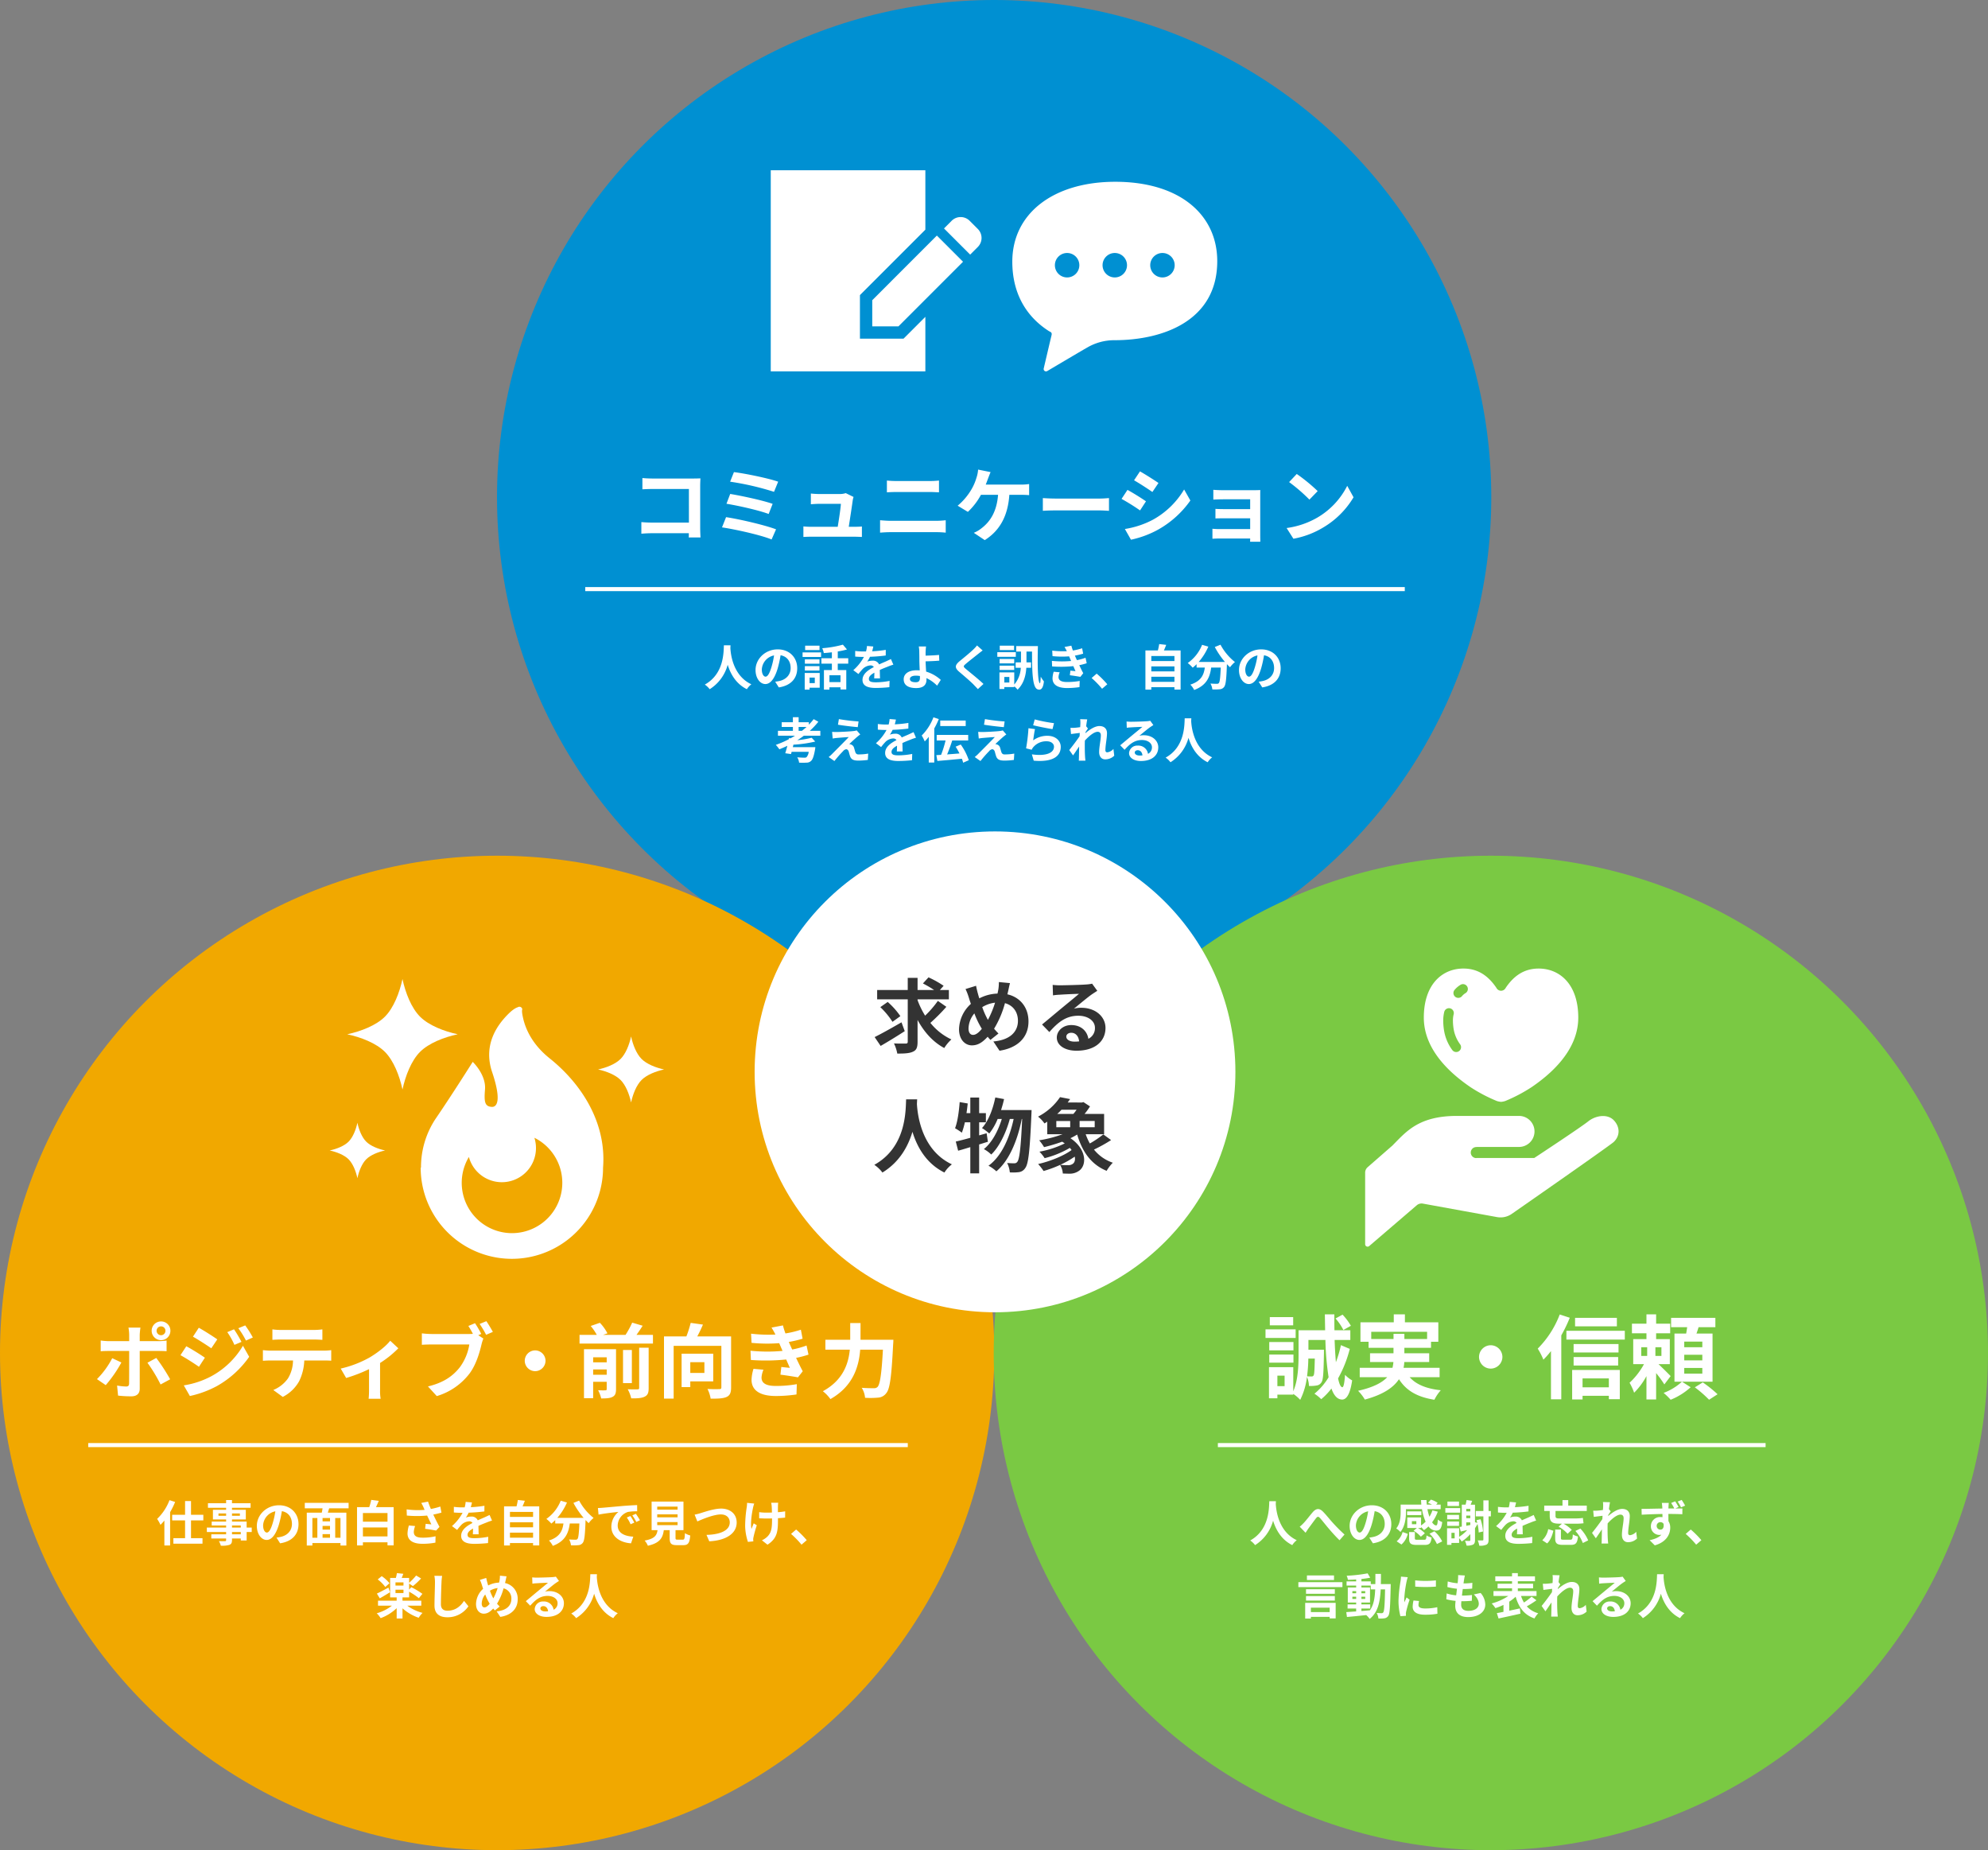<svg xmlns="http://www.w3.org/2000/svg" xmlns:xlink="http://www.w3.org/1999/xlink" width="980" height="911.881" viewBox="0 0 980 911.881"><rect x="0" y="0" width="980" height="911.881" fill="#808080" stroke="none"/><defs><clipPath id="a"><rect width="103.906" height="99.147" fill="#fff"/></clipPath><clipPath id="b"><rect width="101.027" height="93.458" fill="#fff"/></clipPath><clipPath id="c"><rect width="90.071" height="124.244" fill="#fff"/></clipPath><clipPath id="d"><rect width="124.925" height="137.067" fill="#fff"/></clipPath></defs><g transform="translate(-192.861 -961.071)"><circle cx="245.069" cy="245.069" r="245.069" transform="translate(437.862 961.071)" fill="#0090d2"/><circle cx="245.069" cy="245.069" r="245.069" transform="translate(192.861 1382.814)" fill="#f1a800"/><circle cx="245.069" cy="245.069" r="245.069" transform="translate(682.723 1382.814)" fill="#7ac943"/><path d="M-133.152-19.776c-.168,3.168.168,14.064-9.408,19.368a10,10,0,0,1,2.4,2.28,20.5,20.5,0,0,0,8.88-12.048c1.344,4.416,4.032,9.36,9.456,12.048a9.381,9.381,0,0,1,2.208-2.424c-8.952-4.2-10.152-14.544-10.344-17.856.024-.5.048-.984.072-1.368ZM-112.608-4.32c-.888,0-1.848-1.176-1.848-3.576a7.452,7.452,0,0,1,6.024-6.888,38.15,38.15,0,0,1-1.272,5.76C-110.664-5.808-111.624-4.32-112.608-4.32Zm6.528,5.3c6-.912,9.072-4.464,9.072-9.456,0-5.184-3.72-9.288-9.6-9.288-6.168,0-10.944,4.7-10.944,10.176,0,4.008,2.232,6.912,4.848,6.912,2.592,0,4.656-2.928,6.072-7.728a51.651,51.651,0,0,0,1.416-6.456c3.192.552,4.968,3,4.968,6.288,0,3.456-2.352,5.64-5.4,6.36-.624.144-1.3.264-2.208.384Zm20.064-20.568H-93.1v2.16h7.08Zm-2.328,15.72v2.736h-2.568V-3.864ZM-85.92-6.12h-7.392V2.064h2.4V1.128h4.992Zm-7.32-1.224h7.2V-9.5h-7.2Zm7.2-5.5h-7.2V-10.7h7.2Zm-8.328-1.176h9.12v-2.256h-9.12Zm18.7,12.384H-81.12v-3.36h5.448Zm3.816-9.1v-2.664h-5.16v-3.336a36.5,36.5,0,0,0,4.536-.984L-74.5-20.088a52.459,52.459,0,0,1-10.176,1.752,9.339,9.339,0,0,1,.768,2.4c1.272-.1,2.64-.216,3.984-.384v2.928h-5.16v2.664h5.16V-7.56h-3.912V2.088h2.712V.936h5.448V1.992h2.856V-7.56h-4.2v-3.168Zm15.648,7.272c-.024-1.08-.072-2.832-.1-4.152,1.464-.672,2.808-1.2,3.864-1.608a25.2,25.2,0,0,1,2.832-1.008l-1.2-2.76c-.864.408-1.7.816-2.616,1.224-.984.432-1.992.84-3.216,1.416a3.238,3.238,0,0,0-3.168-1.848,7.438,7.438,0,0,0-2.688.48,14.518,14.518,0,0,0,1.368-2.4,77.427,77.427,0,0,0,7.752-.624l.024-2.784a54.883,54.883,0,0,1-6.72.7c.288-.96.456-1.776.576-2.352l-3.12-.264a13.226,13.226,0,0,1-.48,2.712h-1.152a30.493,30.493,0,0,1-4.176-.264v2.784c1.3.12,3.048.168,4.008.168h.288A23.232,23.232,0,0,1-69.36-7.512l2.544,1.9a30.439,30.439,0,0,1,2.208-2.616,5.882,5.882,0,0,1,3.72-1.632,1.857,1.857,0,0,1,1.656.816c-2.712,1.392-5.592,3.312-5.592,6.336,0,3.072,2.808,3.96,6.528,3.96a65.758,65.758,0,0,0,6.72-.384l.1-3.1a36.353,36.353,0,0,1-6.744.7c-2.328,0-3.456-.36-3.456-1.68,0-1.176.96-2.112,2.712-3.072-.024,1.032-.048,2.136-.1,2.832Zm19.7-.36c0,1.56-.552,2.256-2.088,2.256-1.656,0-2.856-.432-2.856-1.608,0-1.008,1.1-1.632,2.952-1.632a13.055,13.055,0,0,1,1.968.168C-36.5-4.32-36.5-4.032-36.5-3.816Zm10.272,1.1a18.794,18.794,0,0,0-7.224-4.08c-.12-1.752-.216-3.624-.264-5.064,1.92-.048,4.752-.144,6.744-.336l-.12-2.832c-1.968.216-4.752.312-6.624.36v-1.728c.048-.936.12-2.088.216-2.784H-37.08a15.08,15.08,0,0,1,.24,2.784c.024,1.008.048,2.424.048,3.864,0,1.248.1,3.288.168,5.136a13.639,13.639,0,0,0-1.416-.072c-4.368,0-6.48,1.968-6.48,4.44,0,3.24,2.784,4.344,6.168,4.344,3.984,0,5.064-2.016,5.064-4.1,0-.24,0-.5-.024-.816A18.357,18.357,0,0,1-28.056.12ZM-8.376-19.7A16.416,16.416,0,0,1-10.2-17.712c-1.608,1.584-4.872,4.224-6.72,5.736-2.376,1.968-2.568,3.288-.216,5.28,2.184,1.848,5.808,4.944,7.1,6.312.672.72,1.416,1.464,2.088,2.208L-5.184-.72C-7.536-3-12.12-6.624-13.9-8.136c-1.3-1.1-1.32-1.368-.048-2.448,1.584-1.368,4.728-3.792,6.264-5.04.552-.432,1.344-1.056,2.088-1.608Zm18.264.12H2.832v2.16H9.888Zm.864,3.216H1.632v2.256h9.12ZM9.96-13.032H2.76v2.184h7.2ZM2.76-7.608h7.2V-9.744H2.76Zm4.8,6.192H5.088v-2.76H7.56Zm3.384-17.976v2.712H13.3v5.328H10.68v2.664H13.2A13.422,13.422,0,0,1,9.984-.432v-6h-7.3V1.752h2.4V.816h4.9V.432a10.624,10.624,0,0,1,1.632,1.68c3.144-3.1,4.056-7.032,4.32-10.8h2.328v-2.664H16.008V-16.68h2.736c.024,9.168.1,17.592,2.664,18.576,1.56.648,2.808-.168,3.192-3.888A15.032,15.032,0,0,1,23.04-4.32c-.072,1.656-.216,3.312-.384,3.264-1.152-.288-1.248-10.176-1.008-18.336ZM29.424-6.744a12.34,12.34,0,0,0-.576,3.24c0,3.288,2.736,4.8,7.176,4.8A42.091,42.091,0,0,0,42.144.84l.1-3.048a34.579,34.579,0,0,1-6.288.528c-3.1,0-4.152-1.008-4.152-2.5a7.04,7.04,0,0,1,.576-2.3Zm15.7-6.888a25.438,25.438,0,0,1-4.248,1.176l-.552-1.2-.456-1.032a34.3,34.3,0,0,0,4.08-.96l-.5-2.664a28.8,28.8,0,0,1-4.56,1.1,20.318,20.318,0,0,1-.744-2.376l-3.384.648A21.373,21.373,0,0,1,35.9-16.9v.024a44.747,44.747,0,0,1-7.2-.264l.144,2.712a47.124,47.124,0,0,0,8.184.1l.576,1.344.408.936a48.238,48.238,0,0,1-9.48-.048l.12,2.736A59.711,59.711,0,0,0,39.1-9.5l1.08,2.472c-.648-.072-1.584-.144-2.52-.264l-.264,2.28c1.584.192,3.864.552,5.184.792l1.416-1.8c-.7-1.3-1.368-2.688-1.968-3.96a27.658,27.658,0,0,0,3.672-.96ZM55.848-.552a44.987,44.987,0,0,0-5.232-5.256l-2.5,2.16a45.044,45.044,0,0,1,5.16,5.3Zm21.7-1.224v-2.5h11.4v2.5Zm11.4-7.608v2.472h-11.4V-9.384Zm0-5.112v2.472h-11.4V-14.5ZM83.76-17.232c.384-.864.768-1.8,1.128-2.76l-3.456-.384a27.163,27.163,0,0,1-.648,3.144H74.64v19.3h2.9V.864h11.4V2.04h3.048V-17.232Zm25.08-1.7a40.756,40.756,0,0,0,5.016,7.368H100.9a28.784,28.784,0,0,0,4.752-7.56l-3.072-.888A19.9,19.9,0,0,1,95.5-11.04a17.164,17.164,0,0,1,2.448,2.3,18.083,18.083,0,0,0,1.92-1.728v1.68h4.056c-.48,3.5-1.728,6.648-7.152,8.4a9.562,9.562,0,0,1,1.9,2.64c6.216-2.328,7.776-6.432,8.376-11.04h4.728c-.216,5.016-.48,7.152-.96,7.656a1.113,1.113,0,0,1-.96.336c-.6,0-1.848-.024-3.168-.12a6.9,6.9,0,0,1,.936,2.88A24.01,24.01,0,0,0,111.24,1.9,2.9,2.9,0,0,0,113.424.768c.84-1.008,1.128-3.84,1.392-11.088v-.168c.528.552,1.032,1.08,1.536,1.536a13.671,13.671,0,0,1,2.424-2.568,27.634,27.634,0,0,1-7.128-8.544ZM125.712-4.32c-.888,0-1.848-1.176-1.848-3.576a7.452,7.452,0,0,1,6.024-6.888,38.149,38.149,0,0,1-1.272,5.76C127.656-5.808,126.7-4.32,125.712-4.32Zm6.528,5.3c6-.912,9.072-4.464,9.072-9.456,0-5.184-3.72-9.288-9.6-9.288-6.168,0-10.944,4.7-10.944,10.176,0,4.008,2.232,6.912,4.848,6.912,2.592,0,4.656-2.928,6.072-7.728a51.651,51.651,0,0,0,1.416-6.456c3.192.552,4.968,3,4.968,6.288,0,3.456-2.352,5.64-5.4,6.36-.624.144-1.3.264-2.208.384ZM-96.312,22.392v-1.92h3.888c-.72.672-1.488,1.3-2.28,1.92Zm10.7,2.4v-2.4h-5.208A35.354,35.354,0,0,0-86.592,17.9l-2.3-1.272a31.243,31.243,0,0,1-2.376,2.736V18.144h-5.04V15.672h-2.832v2.472h-5.52v2.328h5.52v1.92h-7.368v2.4h8.4c-.7.432-1.416.864-2.16,1.272l-.768-.1-.12.552a45.773,45.773,0,0,1-6.408,2.784,18.378,18.378,0,0,1,1.752,2.184c1.32-.528,2.64-1.1,3.936-1.728-.336,1.368-.7,2.664-1.032,3.672l2.856.408.288-1.1h8.424a4.9,4.9,0,0,1-1.08,2.64,1.772,1.772,0,0,1-1.056.24c-.624,0-2.136-.048-3.528-.192a6,6,0,0,1,.912,2.64,29.48,29.48,0,0,0,3.6,0,3.136,3.136,0,0,0,2.3-.84c.816-.72,1.392-2.352,1.968-5.592a9.738,9.738,0,0,0,.144-1.2H-99.168l.288-1.224a61.318,61.318,0,0,0,10.752-1.536L-89.88,25.8a53.242,53.242,0,0,1-7.08,1.224c1.1-.7,2.184-1.44,3.216-2.232Zm9.144-8.184-.456,2.76c2.832.48,7.272.984,9.768,1.2l.384-2.808A94.944,94.944,0,0,1-76.464,16.608Zm10.536,7.56-1.752-1.992a7.629,7.629,0,0,1-1.344.288c-1.968.264-7.368.5-8.5.5-.864,0-1.728-.024-2.28-.072l.288,3.288c.5-.1,1.224-.216,2.04-.288,1.368-.12,4.2-.36,5.88-.432-2.184,2.3-7.032,7.128-8.256,8.376A18.161,18.161,0,0,1-81.5,35.3l2.832,1.968a59.346,59.346,0,0,1,4.248-4.848,2.461,2.461,0,0,1,1.536-.96c.48,0,.984.312,1.272,1.152.168.6.432,1.7.7,2.4.576,1.56,1.8,2.04,4.056,2.04a34.786,34.786,0,0,0,4.656-.336l.192-3.12a24.63,24.63,0,0,1-4.656.408,1.51,1.51,0,0,1-1.68-1.1c-.216-.6-.432-1.512-.648-2.16a2.313,2.313,0,0,0-1.464-1.608,2.469,2.469,0,0,0-.888-.192c.552-.6,2.784-2.64,3.864-3.576C-67.056,25.032-66.552,24.6-65.928,24.168Zm20.88,8.376c-.024-1.08-.072-2.832-.1-4.152,1.464-.672,2.808-1.2,3.864-1.608a25.2,25.2,0,0,1,2.832-1.008l-1.2-2.76c-.864.408-1.7.816-2.616,1.224-.984.432-1.992.84-3.216,1.416a3.238,3.238,0,0,0-3.168-1.848,7.438,7.438,0,0,0-2.688.48,14.518,14.518,0,0,0,1.368-2.4,77.427,77.427,0,0,0,7.752-.624l.024-2.784a54.883,54.883,0,0,1-6.72.7c.288-.96.456-1.776.576-2.352l-3.12-.264a13.226,13.226,0,0,1-.48,2.712h-1.152a30.493,30.493,0,0,1-4.176-.264v2.784c1.3.12,3.048.168,4.008.168h.288A23.232,23.232,0,0,1-58.2,28.488l2.544,1.9a30.438,30.438,0,0,1,2.208-2.616,5.882,5.882,0,0,1,3.72-1.632,1.857,1.857,0,0,1,1.656.816c-2.712,1.392-5.592,3.312-5.592,6.336,0,3.072,2.808,3.96,6.528,3.96a65.758,65.758,0,0,0,6.72-.384l.1-3.1a36.353,36.353,0,0,1-6.744.7c-2.328,0-3.456-.36-3.456-1.68,0-1.176.96-2.112,2.712-3.072-.024,1.032-.048,2.136-.1,2.832Zm31.1-15.24H-26.5V20.04h12.552ZM-29.856,15.72A25.535,25.535,0,0,1-35.64,24.7a18.489,18.489,0,0,1,1.488,2.9,23.377,23.377,0,0,0,1.992-2.256V38.016h2.712v-16.8a38.922,38.922,0,0,0,2.232-4.632Zm17.424,21.144a29.2,29.2,0,0,0-3.96-7.728l-2.52,1.056a34.4,34.4,0,0,1,1.9,3.336c-2.064.168-4.152.336-6.1.48.864-2.04,1.776-4.56,2.52-6.864h7.872v-2.76H-28.248v2.76h4.368a50.879,50.879,0,0,1-2.208,7.08c-.84.048-1.632.1-2.328.144l.5,2.856c3.24-.24,7.776-.672,12.072-1.08a11.252,11.252,0,0,1,.624,1.944Zm7.968-20.256-.456,2.76c2.832.48,7.272.984,9.768,1.2l.384-2.808A94.945,94.945,0,0,1-4.464,16.608Zm10.536,7.56L4.32,22.176a7.629,7.629,0,0,1-1.344.288c-1.968.264-7.368.5-8.5.5-.864,0-1.728-.024-2.28-.072l.288,3.288c.5-.1,1.224-.216,2.04-.288,1.368-.12,4.2-.36,5.88-.432-2.184,2.3-7.032,7.128-8.256,8.376A18.161,18.161,0,0,1-9.5,35.3l2.832,1.968a59.347,59.347,0,0,1,4.248-4.848,2.461,2.461,0,0,1,1.536-.96c.48,0,.984.312,1.272,1.152.168.6.432,1.7.7,2.4.576,1.56,1.8,2.04,4.056,2.04a34.786,34.786,0,0,0,4.656-.336l.192-3.12a24.63,24.63,0,0,1-4.656.408,1.51,1.51,0,0,1-1.68-1.1c-.216-.6-.432-1.512-.648-2.16a2.313,2.313,0,0,0-1.464-1.608,2.469,2.469,0,0,0-.888-.192c.552-.6,2.784-2.64,3.864-3.576C4.944,25.032,5.448,24.6,6.072,24.168ZM19.3,19.632c1.848.48,7.152,1.584,9.552,1.9l.72-2.928a75.243,75.243,0,0,1-9.5-1.848Zm.912,1.9L16.992,21.1a86.539,86.539,0,0,1-1.176,9.912l2.76.7a5.151,5.151,0,0,1,.888-1.392,8.332,8.332,0,0,1,6.552-2.784c2.088,0,3.552,1.128,3.552,2.664,0,3.024-3.768,4.776-10.9,3.768l.912,3.12c9.888.864,13.32-2.472,13.32-6.816,0-2.88-2.424-5.448-6.6-5.448a11.654,11.654,0,0,0-6.984,2.256C19.488,25.7,19.9,22.848,20.208,21.528ZM58.872,31.3a4.8,4.8,0,0,1-3.048,1.68c-.6,0-.912-.408-.912-1.032,0-2.472.792-5.952.792-8.424,0-1.992-1.2-3.5-3.744-3.5-2.3,0-5.04,1.9-6.912,3.528a3.581,3.581,0,0,0,.048-.5c.408-.624.912-1.392,1.224-1.8l-.888-1.128c.192-1.488.384-2.712.528-3.384l-3.48-.1a12.677,12.677,0,0,1,.1,2.112c0,.264-.048.936-.1,1.824-1.008.144-2.04.264-2.736.312a20.214,20.214,0,0,1-2.064.024l.288,3.048c1.344-.168,3.168-.408,4.32-.552l-.1,1.656c-1.344,1.992-3.744,5.16-5.088,6.792l1.872,2.64c.816-1.128,1.968-2.88,3-4.392-.048,2.016-.048,3.384-.1,5.232,0,.384-.024,1.248-.072,1.752h3.264c-.048-.528-.144-1.392-.168-1.824-.144-2.232-.144-4.224-.144-6.168,0-.6.024-1.248.048-1.92,1.92-2.136,4.512-4.32,6.288-4.32.984,0,1.584.576,1.584,1.752,0,2.16-.84,5.64-.84,8.232,0,2.28,1.2,3.6,2.976,3.6a6.292,6.292,0,0,0,4.464-1.8ZM71.784,34.56c-1.392,0-2.4-.6-2.4-1.488,0-.6.576-1.128,1.464-1.128,1.3,0,2.184,1.008,2.328,2.544A12.529,12.529,0,0,1,71.784,34.56Zm5.232-17.136a11.462,11.462,0,0,1-1.824.24c-1.344.12-6.432.24-7.68.24-.672,0-1.488-.048-2.16-.12l.1,3.1a15.684,15.684,0,0,1,1.944-.192c1.248-.1,4.512-.24,5.736-.264-1.176,1.032-3.648,3.024-4.968,4.128-1.416,1.152-4.272,3.576-5.952,4.944l2.16,2.232c2.544-2.88,4.92-4.824,8.568-4.824,2.76,0,4.92,1.44,4.92,3.576a3.465,3.465,0,0,1-1.944,3.24,4.785,4.785,0,0,0-5.064-4.056,3.994,3.994,0,0,0-4.272,3.7c0,2.376,2.5,3.888,5.808,3.888,5.736,0,8.592-2.976,8.592-6.72,0-3.456-3.072-5.976-7.1-5.976a7.992,7.992,0,0,0-2.232.264c1.488-1.2,3.984-3.312,5.256-4.2q.792-.54,1.656-1.08Zm16.992-1.2c-.168,3.168.168,14.064-9.408,19.368a10,10,0,0,1,2.4,2.28,20.5,20.5,0,0,0,8.88-12.048c1.344,4.416,4.032,9.36,9.456,12.048a9.381,9.381,0,0,1,2.208-2.424C98.592,31.248,97.392,20.9,97.2,17.592c.024-.5.048-.984.072-1.368Z" transform="translate(682.862 1298.886)" fill="#fff"/><path d="M-161.448-20.28a25.159,25.159,0,0,1-6.1,9.24,18.082,18.082,0,0,1,1.656,2.928,24.1,24.1,0,0,0,1.92-2.136V2.064h2.832v-16.44a38.8,38.8,0,0,0,2.472-5.016Zm16.68,9.984V-13.08h-6.072v-6.768h-2.928v6.768h-6.36V-10.3h6.36V-1.56h-5.76V1.176h14.352V-1.56h-5.664V-10.3Zm18.456,6.84h-4.32V-4.584h4.32Zm-4.32-4.344h4.32v1.032h-4.32Zm-6.672-4.776v-1.152h3.768v1.152Zm10.56-1.152v1.152h-3.888v-1.152Zm5.832,6.96h-2.5V-9.72h-7.224v-1.056h6.816v-4.752h-6.816v-.984h9.168v-2.256h-9.168v-1.56h-2.9v1.56h-8.952v2.256h8.952v.984h-6.5v4.752h6.5V-9.72h-7.1V-7.8h7.1v1.032h-9.5v2.184h9.5v1.128h-7.3v2.064h7.3v.744c0,.432-.144.576-.6.6-.384,0-1.8,0-2.952-.048a8.8,8.8,0,0,1,.936,2.256,12.639,12.639,0,0,0,4.248-.408c.936-.408,1.272-.984,1.272-2.4v-.744h4.32v.984h2.9V-4.584h2.5Zm7.464,2.448c-.888,0-1.848-1.176-1.848-3.576a7.452,7.452,0,0,1,6.024-6.888,38.15,38.15,0,0,1-1.272,5.76C-111.5-5.808-112.464-4.32-113.448-4.32Zm6.528,5.3c6-.912,9.072-4.464,9.072-9.456,0-5.184-3.72-9.288-9.6-9.288-6.168,0-10.944,4.7-10.944,10.176,0,4.008,2.232,6.912,4.848,6.912,2.592,0,4.656-2.928,6.072-7.728a51.651,51.651,0,0,0,1.416-6.456c3.192.552,4.968,3,4.968,6.288,0,3.456-2.352,5.64-5.4,6.36-.624.144-1.3.264-2.208.384Zm29.76-2.736h-2.592v-9.72h2.592Zm-13.848-9.72h2.448v9.72h-2.448Zm8.688,1.656h-3.672v-1.656h3.672Zm-3.672,6.288h3.672v1.776h-3.672ZM-82.32-5.76h-3.672V-7.584h3.672Zm9.168-10.512V-18.96h-21.6v2.688h8.76c-.1.72-.24,1.464-.384,2.16h-7.392v16.2h2.76V.864H-77.16V2.088h2.9v-16.2h-9.12c.192-.7.432-1.416.648-2.16ZM-66.1-2.4V-6.84h12.12V-2.4Zm12.12-11.544v4.272H-66.1v-4.272Zm-5.688-2.9c.48-.96.936-2.016,1.392-3.1l-3.72-.48a25.1,25.1,0,0,1-.984,3.576H-69V2.04h2.9V.5h12.12V2.016h3.024V-16.848ZM-43.44-7.8a16.109,16.109,0,0,0-.672,3.912c0,3.312,2.568,5.112,7.344,5.112A33.308,33.308,0,0,0-30.36.648l.072-3.144a26.278,26.278,0,0,1-6.48.7c-3.36,0-4.248-1.176-4.248-2.9a10.666,10.666,0,0,1,.648-2.832Zm15.5-9.336a34.768,34.768,0,0,1-4.656,1.2c-.528-1.248-.984-2.376-1.392-3.624l-3.36.648a18.449,18.449,0,0,1,1.176,2.28c.144.36.312.744.5,1.128a40.493,40.493,0,0,1-8.88-.24l.1,3.048a53.4,53.4,0,0,0,10.008,0c.7,1.488,1.512,3.144,2.088,4.344-.72-.048-2.016-.192-2.808-.264l-.264,2.448c1.752.216,4.1.6,5.4.864l1.68-1.8c-1.032-1.9-2.16-4.152-3.072-6.072,1.44-.288,2.832-.624,4.032-.96ZM-9.048-3.456c-.024-1.08-.072-2.832-.1-4.152,1.464-.672,2.808-1.2,3.864-1.608a25.2,25.2,0,0,1,2.832-1.008l-1.2-2.76c-.864.408-1.7.816-2.616,1.224-.984.432-1.992.84-3.216,1.416a3.238,3.238,0,0,0-3.168-1.848,7.438,7.438,0,0,0-2.688.48,14.518,14.518,0,0,0,1.368-2.4,77.427,77.427,0,0,0,7.752-.624l.024-2.784a54.883,54.883,0,0,1-6.72.7c.288-.96.456-1.776.576-2.352l-3.12-.264a13.226,13.226,0,0,1-.48,2.712h-1.152a30.493,30.493,0,0,1-4.176-.264v2.784c1.3.12,3.048.168,4.008.168h.288A23.232,23.232,0,0,1-22.2-7.512l2.544,1.9a30.439,30.439,0,0,1,2.208-2.616,5.882,5.882,0,0,1,3.72-1.632,1.857,1.857,0,0,1,1.656.816c-2.712,1.392-5.592,3.312-5.592,6.336,0,3.072,2.808,3.96,6.528,3.96A65.758,65.758,0,0,0-4.416.864l.1-3.1a36.353,36.353,0,0,1-6.744.7c-2.328,0-3.456-.36-3.456-1.68,0-1.176.96-2.112,2.712-3.072-.024,1.032-.048,2.136-.1,2.832ZM6.384-1.776v-2.5h11.4v2.5Zm11.4-7.608v2.472H6.384V-9.384Zm0-5.112v2.472H6.384V-14.5ZM12.6-17.232c.384-.864.768-1.8,1.128-2.76l-3.456-.384a27.162,27.162,0,0,1-.648,3.144H3.48v19.3h2.9V.864h11.4V2.04h3.048V-17.232Zm25.08-1.7A40.756,40.756,0,0,0,42.7-11.568H29.736a28.784,28.784,0,0,0,4.752-7.56l-3.072-.888a19.9,19.9,0,0,1-7.08,8.976,17.164,17.164,0,0,1,2.448,2.3,18.083,18.083,0,0,0,1.92-1.728v1.68H32.76c-.48,3.5-1.728,6.648-7.152,8.4a9.562,9.562,0,0,1,1.9,2.64C33.72-.072,35.28-4.176,35.88-8.784h4.728c-.216,5.016-.48,7.152-.96,7.656a1.113,1.113,0,0,1-.96.336c-.6,0-1.848-.024-3.168-.12a6.9,6.9,0,0,1,.936,2.88A24.01,24.01,0,0,0,40.08,1.9,2.9,2.9,0,0,0,42.264.768c.84-1.008,1.128-3.84,1.392-11.088v-.168c.528.552,1.032,1.08,1.536,1.536a13.671,13.671,0,0,1,2.424-2.568,27.634,27.634,0,0,1-7.128-8.544ZM65.76-12.48l-1.776.744A18.518,18.518,0,0,1,65.856-8.4l1.824-.816A31.454,31.454,0,0,0,65.76-12.48Zm2.688-1.1-1.752.816a21.113,21.113,0,0,1,1.968,3.24l1.8-.864A35.9,35.9,0,0,0,68.448-13.584Zm-18.7-2.832.312,3.264c2.76-.6,7.752-1.128,9.816-1.344a9.424,9.424,0,0,0-3.5,7.32c0,5.16,4.7,7.848,9.7,8.16l1.1-3.288C63.144-2.5,59.5-3.912,59.5-7.824a7.214,7.214,0,0,1,5.016-6.648,24.543,24.543,0,0,1,4.584-.312l-.024-3.072c-1.68.072-4.272.216-6.72.408-4.344.384-8.28.744-10.272.912C51.624-16.488,50.712-16.44,49.752-16.416ZM78.984-9.48H89.016v1.488H78.984Zm0-3.816H89.016v1.488H78.984Zm0-3.792H89.016V-15.6H78.984ZM89.064-.816c-.912,0-1.056-.1-1.056-.864V-5.5H91.92V-19.584h-15.7V-5.5h2.928c-.408,2.616-1.44,4.224-6.36,5.136a9.045,9.045,0,0,1,1.584,2.544C80.3.84,81.72-1.68,82.224-5.5h2.9v3.84c0,2.688.672,3.552,3.528,3.552h3.168c2.376,0,3.12-.984,3.432-4.776A9.09,9.09,0,0,1,92.64-4.008c-.12,2.784-.264,3.192-1.08,3.192Zm8.352-12.336,1.344,3.36c2.472-1.1,8.088-3.456,11.592-3.456,2.856,0,4.392,1.7,4.392,3.936,0,4.128-5.04,6-11.472,6.144L104.64,0c8.376-.432,13.512-3.888,13.512-9.264,0-4.392-3.384-6.864-7.68-6.864-3.48,0-8.3,1.7-10.152,2.256A25.639,25.639,0,0,1,97.416-13.152Zm25.848-5.808a12.452,12.452,0,0,1-.144,2.064,62.153,62.153,0,0,0-.792,9.48A26.5,26.5,0,0,0,123.7.288L126.36.024c-.024-.336-.048-.744-.072-.984a5.556,5.556,0,0,1,.168-1.152,59.639,59.639,0,0,1,1.608-5.808l-1.512-.936c-.384.864-.792,2.016-1.1,2.736-.624-2.952.216-7.92.792-10.56a18.373,18.373,0,0,1,.552-1.92Zm18.792,4.176a31.094,31.094,0,0,1-3.576.432c0-1.3,0-2.52.024-3.048a12.086,12.086,0,0,1,.12-1.608h-3.48a10.544,10.544,0,0,1,.264,1.632c.048.648.1,1.872.12,3.192-.912.024-1.824.048-2.688.048a24.961,24.961,0,0,1-3.6-.24v3.024c1.176.048,2.64.12,3.672.12.864,0,1.776-.024,2.664-.048v.864c0,4.008-.384,6.12-2.208,8.016a9.238,9.238,0,0,1-2.784,1.9l2.76,2.16c4.728-3.024,5.16-6.456,5.16-12.072V-11.4c1.344-.072,2.568-.168,3.528-.288ZM152.688-.552a44.986,44.986,0,0,0-5.232-5.256l-2.5,2.16a45.044,45.044,0,0,1,5.16,5.3ZM-52.992,20.664a17.731,17.731,0,0,0-3.84-3.5L-58.8,18.792a17.013,17.013,0,0,1,3.72,3.72Zm-.528,2.16c-2.112,1.128-4.248,2.28-5.688,2.928l1.416,2.352c1.512-.84,3.384-1.968,5.04-3Zm3.48,1.032H-46.1v1.632H-50.04Zm3.936-2.04H-50.04V20.232H-46.1Zm8.784,9.912V29.256h-9.264V27.648h3.264V24.84a31.931,31.931,0,0,1,4.8,3.192l1.752-2.136a35.377,35.377,0,0,0-5.5-3.288l-1.056,1.2V20.832l1.872,1.248a35.871,35.871,0,0,0,4.032-3.768l-2.448-1.464a27.05,27.05,0,0,1-3.456,3.6v-2.4h-3.648c.24-.624.528-1.32.792-2.04l-3.168-.336a21.239,21.239,0,0,1-.5,2.376H-52.68v9.6h3.216v1.608h-9.192v2.472h6.84a21.629,21.629,0,0,1-7.464,3.744,14.524,14.524,0,0,1,1.92,2.4,22.785,22.785,0,0,0,7.9-4.92V38.04h2.88V33.024a23.215,23.215,0,0,0,7.968,4.656,15.16,15.16,0,0,1,1.9-2.4,22.413,22.413,0,0,1-7.512-3.552Zm6.432-14.736a14.922,14.922,0,0,1,.312,3.216c0,2.04-.24,8.28-.24,11.472,0,4.056,2.52,5.76,6.408,5.76a12.369,12.369,0,0,0,10.32-5.424l-2.16-2.664c-1.7,2.592-4.2,4.848-8.136,4.848-1.824,0-3.264-.768-3.264-3.168,0-2.952.168-8.28.288-10.824a24.392,24.392,0,0,1,.312-3.168Zm24.7,15.576c-.864,0-1.344-.744-1.344-1.9a7.253,7.253,0,0,1,1.728-4.464A26.158,26.158,0,0,0-3.6,30.768C-4.464,31.848-5.352,32.568-6.192,32.568Zm6.5-9.528A28.318,28.318,0,0,1-1.8,28.128,23.814,23.814,0,0,1-3.48,24.36,9.266,9.266,0,0,1,.312,23.04Zm3.864-3.384c.144-.6.36-1.752.552-2.4L1.44,16.944A12.827,12.827,0,0,1,1.272,19.2c-.072.36-.144.744-.24,1.152a12.39,12.39,0,0,0-5.376,1.416c-.168-.5-.312-1.008-.432-1.464-.192-.7-.384-1.488-.528-2.256l-3.12.96a17.485,17.485,0,0,1,.96,2.472c.192.648.408,1.3.624,1.92a10.425,10.425,0,0,0-3.5,7.512c0,3.072,1.824,4.752,3.792,4.752,1.752,0,3.072-.816,4.68-2.544.24.312.528.624.816.936l2.376-1.9c-.432-.432-.864-.912-1.3-1.416a28.933,28.933,0,0,0,3.216-7.56,5.092,5.092,0,0,1,3.84,5.232c0,2.976-2.04,5.64-7.272,6.1l1.824,2.736C6.6,36.5,10.2,33.624,10.2,28.584a7.832,7.832,0,0,0-6.24-8.016Zm19.608,14.9c-1.392,0-2.4-.6-2.4-1.488,0-.6.576-1.128,1.464-1.128,1.3,0,2.184,1.008,2.328,2.544A12.529,12.529,0,0,1,23.784,34.56Zm5.232-17.136a11.462,11.462,0,0,1-1.824.24c-1.344.12-6.432.24-7.68.24-.672,0-1.488-.048-2.16-.12l.1,3.1a15.684,15.684,0,0,1,1.944-.192c1.248-.1,4.512-.24,5.736-.264-1.176,1.032-3.648,3.024-4.968,4.128-1.416,1.152-4.272,3.576-5.952,4.944l2.16,2.232c2.544-2.88,4.92-4.824,8.568-4.824,2.76,0,4.92,1.44,4.92,3.576a3.465,3.465,0,0,1-1.944,3.24,4.785,4.785,0,0,0-5.064-4.056,3.994,3.994,0,0,0-4.272,3.7c0,2.376,2.5,3.888,5.808,3.888,5.736,0,8.592-2.976,8.592-6.72,0-3.456-3.072-5.976-7.1-5.976a7.992,7.992,0,0,0-2.232.264c1.488-1.2,3.984-3.312,5.256-4.2q.792-.54,1.656-1.08Zm16.992-1.2c-.168,3.168.168,14.064-9.408,19.368a10,10,0,0,1,2.4,2.28,20.5,20.5,0,0,0,8.88-12.048c1.344,4.416,4.032,9.36,9.456,12.048a9.381,9.381,0,0,1,2.208-2.424C50.592,31.248,49.392,20.9,49.2,17.592c.024-.5.048-.984.072-1.368Z" transform="translate(437.861 1720.723)" fill="#fff"/><path d="M-109.152-19.776c-.168,3.168.168,14.064-9.408,19.368a10,10,0,0,1,2.4,2.28,20.5,20.5,0,0,0,8.88-12.048c1.344,4.416,4.032,9.36,9.456,12.048A9.381,9.381,0,0,1-95.616-.552c-8.952-4.2-10.152-14.544-10.344-17.856.024-.5.048-.984.072-1.368Zm15,12.576,2.88,2.976c.432-.624.96-1.488,1.512-2.256,1.008-1.344,2.712-3.7,3.648-4.9.7-.864,1.128-.984,1.968-.072,1.128,1.248,2.88,3.528,4.368,5.256,1.512,1.776,3.552,4.056,5.256,5.664l2.448-2.808A82.251,82.251,0,0,1-77.88-9.168c-1.416-1.536-3.312-3.984-4.92-5.568-1.728-1.68-3.288-1.512-4.944.384-1.464,1.7-3.312,4.152-4.416,5.28A20.162,20.162,0,0,1-94.152-7.2Zm29.544,2.88c-.888,0-1.848-1.176-1.848-3.576a7.452,7.452,0,0,1,6.024-6.888A38.15,38.15,0,0,1-61.7-9.024C-62.664-5.808-63.624-4.32-64.608-4.32Zm6.528,5.3c6-.912,9.072-4.464,9.072-9.456,0-5.184-3.72-9.288-9.6-9.288-6.168,0-10.944,4.7-10.944,10.176,0,4.008,2.232,6.912,4.848,6.912,2.592,0,4.656-2.928,6.072-7.728a51.65,51.65,0,0,0,1.416-6.456c3.192.552,4.968,3,4.968,6.288,0,3.456-2.352,5.64-5.4,6.36-.624.144-1.3.264-2.208.384Zm21.408-9.408h-2.184V-9.936h2.184Zm-5.112-7.416h7.9a24.619,24.619,0,0,0,1.8,6.168,13.8,13.8,0,0,1-2.256,1.848V-11.76h-6.792v5.184h4.752l-1.632,1.368A14.615,14.615,0,0,1-34.44-2.28l1.968-1.68A13.7,13.7,0,0,0-35.88-6.576h1.536v-.432A11.31,11.31,0,0,1-32.928-5.5a16.175,16.175,0,0,0,2.256-1.848A4.712,4.712,0,0,0-27.048-5.28c1.92,0,2.736-.792,3.144-4.2a6.827,6.827,0,0,1-2.16-1.248c-.12,2.064-.312,2.856-.84,2.88-.672,0-1.344-.552-1.992-1.536a19.135,19.135,0,0,0,2.784-5.232l-2.64-.624A13.95,13.95,0,0,1-30.216-12.1,24.2,24.2,0,0,1-31.2-15.84h6.528V-18.1H-26.88l.72-.864A11.326,11.326,0,0,0-29.5-20.544l-1.416,1.56a17.45,17.45,0,0,1,1.944.888h-2.544c-.072-.72-.12-1.488-.144-2.232h-2.688q.036,1.116.144,2.232H-44.4v3.6c0,2.424-.216,5.784-2.184,8.16A9.408,9.408,0,0,1-44.52-4.608c2.28-2.712,2.736-6.888,2.736-9.84Zm7.608,1.1h-7.056v1.824h7.056Zm-9.84,16.32A9.85,9.85,0,0,0-40.9-3.672l-2.544-.912A8.787,8.787,0,0,1-46.368,0ZM-36.1-.768c-1.1,0-1.3-.072-1.3-.72V-4.56h-2.832v3.1c0,2.472.72,3.24,3.816,3.24h3.84c2.328,0,3.12-.72,3.432-3.672a7.472,7.472,0,0,1-2.5-1.008c-.12,1.9-.264,2.136-1.2,2.136Zm5.928-2.976A16.174,16.174,0,0,1-26.52,1.344l2.592-1.3a16.045,16.045,0,0,0-3.84-4.992Zm14.544-15.84h-5.712v2.16h5.712Zm.576,3.216h-7.32v2.256h7.32Zm-.576,3.336h-5.832v2.184h5.832Zm-5.832,5.424h5.832V-9.744h-5.832Zm9.408-1.728h1.992v1.3l-1.992.384Zm1.992-3.336V-11.4h-1.992v-1.272Zm0-3.312v1.248h-1.992v-1.248ZM-17.784-1.44h-1.584V-4.2h1.584ZM-3.792-4.848a24.875,24.875,0,0,0-1.224-6.024l-1.992.456c.144.432.264.888.384,1.368l-1.128-.384v-8.616H-9.888c.24-.6.5-1.248.744-1.9l-2.76-.408c-.1.648-.288,1.536-.48,2.3h-1.872v10.8c-.408.072-.792.144-1.128.192l.6,2.232c.984-.216,2.064-.456,3.192-.72a18.634,18.634,0,0,1-3.984,3.336V-6.432h-5.952V1.752h2.16V.792h3.792V-1.56A14.074,14.074,0,0,1-14.3.12a22.294,22.294,0,0,0,4.248-3.672v2.9c0,.312-.1.432-.408.456-.312,0-1.3,0-2.256-.048a8.5,8.5,0,0,1,.792,2.352,7,7,0,0,0,3.216-.48c.72-.408.96-1.1.96-2.232V-6.48c.456-.672.864-1.368,1.248-2.064a22.688,22.688,0,0,1,.576,4.2ZM.072-14.928H-1.056v-5.256H-3.624v5.256H-7.368v2.64h3.744v11.4c0,.336-.12.432-.432.456-.336,0-1.32.024-2.352-.024A10.66,10.66,0,0,1-5.64,2.16a7.4,7.4,0,0,0,3.576-.528C-1.3,1.2-1.056.48-1.056-.888v-11.4H.072ZM15.792-3.456c-.024-1.08-.072-2.832-.1-4.152,1.464-.672,2.808-1.2,3.864-1.608a25.2,25.2,0,0,1,2.832-1.008l-1.2-2.76c-.864.408-1.7.816-2.616,1.224-.984.432-1.992.84-3.216,1.416a3.238,3.238,0,0,0-3.168-1.848,7.438,7.438,0,0,0-2.688.48,14.518,14.518,0,0,0,1.368-2.4,77.427,77.427,0,0,0,7.752-.624l.024-2.784a54.883,54.883,0,0,1-6.72.7c.288-.96.456-1.776.576-2.352l-3.12-.264a13.226,13.226,0,0,1-.48,2.712H7.752a30.493,30.493,0,0,1-4.176-.264v2.784c1.3.12,3.048.168,4.008.168h.288A23.232,23.232,0,0,1,2.64-7.512l2.544,1.9A30.439,30.439,0,0,1,7.392-8.232a5.882,5.882,0,0,1,3.72-1.632,1.857,1.857,0,0,1,1.656.816C10.056-7.656,7.176-5.736,7.176-2.712c0,3.072,2.808,3.96,6.528,3.96a65.758,65.758,0,0,0,6.72-.384l.1-3.1a36.353,36.353,0,0,1-6.744.7c-2.328,0-3.456-.36-3.456-1.68,0-1.176.96-2.112,2.712-3.072-.024,1.032-.048,2.136-.1,2.832Zm13.3-9.1c0,2.976,1.248,3.864,4.8,3.864h1.224L33.456-7.224a17.265,17.265,0,0,1,4.44,3.5L39.96-5.64A16.563,16.563,0,0,0,35.9-8.688h5.712A26.493,26.493,0,0,0,45.768-8.9c-.12-.7-.264-1.848-.312-2.616a28.315,28.315,0,0,1-4.008.24H33.624c-1.392,0-1.68-.336-1.68-1.2v-2.472H47.352v-2.64H38.208v-2.736H35.376v2.736h-9v2.64h2.712ZM27.816,1.032c1.656-1.536,2.52-3.912,3.072-6.24L28.344-6A10.05,10.05,0,0,1,25.416-.528ZM35.928-.792c-1.128,0-1.32-.1-1.32-.792v-4.2H31.776V-1.56c0,2.52.768,3.312,3.84,3.312H39.48c2.424,0,3.216-.816,3.528-4.128a7.986,7.986,0,0,1-2.544-1.032c-.1,2.28-.288,2.616-1.248,2.616Zm5.808-4.32A18.84,18.84,0,0,1,45.408.84l2.64-1.3a19.579,19.579,0,0,0-3.864-5.808ZM71.712-4.7a4.8,4.8,0,0,1-3.048,1.68c-.6,0-.912-.408-.912-1.032,0-2.472.792-5.952.792-8.424,0-1.992-1.2-3.5-3.744-3.5-2.3,0-5.04,1.9-6.912,3.528a3.581,3.581,0,0,0,.048-.5c.408-.624.912-1.392,1.224-1.8l-.888-1.128c.192-1.488.384-2.712.528-3.384l-3.48-.1a12.677,12.677,0,0,1,.1,2.112c0,.264-.048.936-.1,1.824-1.008.144-2.04.264-2.736.312a20.214,20.214,0,0,1-2.064.024l.288,3.048c1.344-.168,3.168-.408,4.32-.552l-.1,1.656c-1.344,1.992-3.744,5.16-5.088,6.792l1.872,2.64c.816-1.128,1.968-2.88,3-4.392-.048,2.016-.048,3.384-.1,5.232,0,.384-.024,1.248-.072,1.752h3.264c-.048-.528-.144-1.392-.168-1.824C57.6-2.976,57.6-4.968,57.6-6.912c0-.6.024-1.248.048-1.92,1.92-2.136,4.512-4.32,6.288-4.32.984,0,1.584.576,1.584,1.752,0,2.16-.84,5.64-.84,8.232,0,2.28,1.2,3.6,2.976,3.6a6.292,6.292,0,0,0,4.464-1.8Zm24.12-12.888a29.229,29.229,0,0,0-1.7-2.808l-1.992.816a20.945,20.945,0,0,1,1.68,2.832ZM81.816-7.56A1.787,1.787,0,0,1,83.64-9.432a1.749,1.749,0,0,1,1.56.816c.312,2.088-.552,2.856-1.536,2.856A1.792,1.792,0,0,1,81.816-7.56ZM92.592-16.9a22.831,22.831,0,0,0-1.68-2.808l-1.968.816a24.916,24.916,0,0,1,1.56,2.712H87.6c0-.288.024-.528.024-.72.024-.384.1-1.656.168-2.04H84.336c.1.408.168,1.3.24,2.064,0,.192.024.432.024.72-3.216.048-7.512.168-10.248.168l.072,2.88c2.928-.168,6.624-.312,10.224-.36l.024,1.584a6.229,6.229,0,0,0-.96-.072A4.481,4.481,0,0,0,78.96-7.488a4.2,4.2,0,0,0,4.1,4.344,5.132,5.132,0,0,0,1.08-.12c-1.3,1.416-3.408,2.208-5.808,2.712L80.88,1.992C86.664.36,88.488-3.552,88.488-6.672A5.861,5.861,0,0,0,87.6-9.96c0-1.032,0-2.328-.024-3.528,3.216,0,5.448.072,6.888.144l.024-2.832c-.7-.024-2.064,0-3.552,0ZM103.848-.552a44.987,44.987,0,0,0-5.232-5.256l-2.5,2.16a45.045,45.045,0,0,1,5.16,5.3Zm-181.1,17.376H-90.6v2.232h13.344Zm-2.136,15.888v2.16h-9.264v-2.16Zm-12.072,5.352h2.808v-.84h9.264v.768h2.952V30.336H-91.464Zm.408-8.856h14.208V26.976H-91.056Zm14.208-5.592H-91.056v2.256h14.208Zm-17.976-3.48V22.56H-73.1V20.136Zm31.08,12.984H-59.4V31.1h-4.344v-.936H-59.5V22.752h-4.248v-.936h4.608v1.872h2.184c-.168,4.3-.744,7.728-2.616,10.32-1.392.12-2.808.24-4.176.336Zm-4.464-4.728v-1.08h1.872v1.08Zm6.336-1.08v1.08h-1.872v-1.08Zm-1.872-1.7V24.552h1.872v1.056Zm-4.464-1.056h1.872v1.056h-1.872Zm14.04-3.48c.048-1.584.048-3.264.048-5.016h-2.736c0,1.776,0,3.432-.024,5.016h-2.256v-1.32h-4.608V18.576c1.56-.168,3.048-.384,4.32-.648l-1.248-2.136a74.359,74.359,0,0,1-10.344,1.176,8.889,8.889,0,0,1,.624,2.016c1.3-.024,2.664-.1,4.056-.192v.96h-4.728v2.064h4.728v.936h-4.128v7.416h4.128V31.1H-70.56V33.12h4.224v1.44c-1.848.12-3.528.24-4.872.336l.336,2.4c2.592-.216,6.048-.576,9.5-.936a9.351,9.351,0,0,1,1.68,1.9c4.032-3.192,5.136-8.136,5.448-14.568h2.16c-.144,7.752-.384,10.68-.888,11.328a.872.872,0,0,1-.816.408c-.456,0-1.368-.024-2.424-.12a6.682,6.682,0,0,1,.84,2.736,16.1,16.1,0,0,0,2.976-.1,2.678,2.678,0,0,0,1.9-1.2c.768-1.1.96-4.584,1.176-14.4,0-.336.024-1.272.024-1.272Zm16.92-1.824.024,3.072a65.78,65.78,0,0,0,10.2,0V19.248A48.5,48.5,0,0,1-37.248,19.248Zm-.816,9.912a14.647,14.647,0,0,0-.408,3.1c0,2.424,1.944,3.912,6.048,3.912a33.036,33.036,0,0,0,6.144-.48l-.072-3.216A27.392,27.392,0,0,1-32.3,33.1c-2.4,0-3.312-.624-3.312-1.68a7.821,7.821,0,0,1,.288-1.992ZM-44.232,17.4a17.759,17.759,0,0,1-.24,2.328,65.9,65.9,0,0,0-.984,9.408,30.341,30.341,0,0,0,.936,7.776l2.736-.192c-.024-.336-.024-.72-.048-.984a6.982,6.982,0,0,1,.144-1.1,57.3,57.3,0,0,1,1.7-5.832l-1.488-1.152c-.336.768-.72,1.56-1.056,2.4a11.47,11.47,0,0,1-.1-1.536A58.764,58.764,0,0,1-41.472,19.8a19.974,19.974,0,0,1,.576-2.112Zm35.9,8.784c1.536,1.464,2.448,3,2.448,4.608,0,1.968-1.824,3.48-5.136,3.48-2.352,0-3.552-1.08-3.552-3.024,0-.432.048-1.032.1-1.728h.96c1.464,0,2.856-.1,4.2-.216l.072-2.832a47.147,47.147,0,0,1-4.776.288h-.168c.12-1.056.264-2.184.408-3.24A42.592,42.592,0,0,0-9.144,23.3l.1-2.832a34.881,34.881,0,0,1-4.368.288c.12-.768.192-1.392.264-1.8.1-.624.216-1.248.408-2.112l-3.336-.192a14.97,14.97,0,0,1-.048,2.112c-.048.528-.1,1.176-.192,1.9a22.031,22.031,0,0,1-4.872-.888l-.168,2.76a29.708,29.708,0,0,0,4.728.84c-.144,1.08-.264,2.184-.408,3.24a20.232,20.232,0,0,1-4.68-.936l-.168,2.88a26.651,26.651,0,0,0,4.56.792c-.1.984-.168,1.824-.168,2.4,0,3.96,2.64,5.592,6.384,5.592,5.208,0,8.424-2.592,8.424-6.168a8.841,8.841,0,0,0-2.3-5.712Zm28.488,1.1a31.53,31.53,0,0,1-3.768,2.88,15.064,15.064,0,0,1-1.44-3.216h7.632V24.528H13.368V23.184H20.88V20.9H13.368V19.68h8.448V17.256H13.368V15.672H10.512v1.584H2.256V19.68h8.256V20.9H3.384v2.28h7.128v1.344H1.368v2.424h7.3A27.265,27.265,0,0,1,.48,30.624a14.777,14.777,0,0,1,1.824,2.3,27.509,27.509,0,0,0,3.984-1.584v3.432c-1.2.24-2.328.456-3.264.624l.84,2.64c2.976-.648,7.008-1.488,10.776-2.376l-.264-2.592c-1.728.384-3.528.768-5.232,1.128V29.736a21.782,21.782,0,0,0,3.144-2.424c1.584,5.328,4.224,8.976,9.288,10.7a11.513,11.513,0,0,1,1.848-2.544,11.737,11.737,0,0,1-5.64-3.408,50.044,50.044,0,0,0,4.752-3ZM46.872,31.3a4.8,4.8,0,0,1-3.048,1.68c-.6,0-.912-.408-.912-1.032,0-2.472.792-5.952.792-8.424,0-1.992-1.2-3.5-3.744-3.5-2.3,0-5.04,1.9-6.912,3.528a3.581,3.581,0,0,0,.048-.5c.408-.624.912-1.392,1.224-1.8l-.888-1.128c.192-1.488.384-2.712.528-3.384l-3.48-.1a12.676,12.676,0,0,1,.1,2.112c0,.264-.048.936-.1,1.824-1.008.144-2.04.264-2.736.312a20.214,20.214,0,0,1-2.064.024l.288,3.048c1.344-.168,3.168-.408,4.32-.552l-.1,1.656c-1.344,1.992-3.744,5.16-5.088,6.792l1.872,2.64c.816-1.128,1.968-2.88,3-4.392-.048,2.016-.048,3.384-.1,5.232,0,.384-.024,1.248-.072,1.752h3.264c-.048-.528-.144-1.392-.168-1.824-.144-2.232-.144-4.224-.144-6.168,0-.6.024-1.248.048-1.92,1.92-2.136,4.512-4.32,6.288-4.32.984,0,1.584.576,1.584,1.752,0,2.16-.84,5.64-.84,8.232,0,2.28,1.2,3.6,2.976,3.6a6.292,6.292,0,0,0,4.464-1.8ZM59.784,34.56c-1.392,0-2.4-.6-2.4-1.488,0-.6.576-1.128,1.464-1.128,1.3,0,2.184,1.008,2.328,2.544A12.529,12.529,0,0,1,59.784,34.56Zm5.232-17.136a11.462,11.462,0,0,1-1.824.24c-1.344.12-6.432.24-7.68.24-.672,0-1.488-.048-2.16-.12l.1,3.1a15.684,15.684,0,0,1,1.944-.192c1.248-.1,4.512-.24,5.736-.264-1.176,1.032-3.648,3.024-4.968,4.128-1.416,1.152-4.272,3.576-5.952,4.944l2.16,2.232c2.544-2.88,4.92-4.824,8.568-4.824,2.76,0,4.92,1.44,4.92,3.576a3.465,3.465,0,0,1-1.944,3.24,4.785,4.785,0,0,0-5.064-4.056,3.994,3.994,0,0,0-4.272,3.7c0,2.376,2.5,3.888,5.808,3.888,5.736,0,8.592-2.976,8.592-6.72,0-3.456-3.072-5.976-7.1-5.976a7.992,7.992,0,0,0-2.232.264c1.488-1.2,3.984-3.312,5.256-4.2q.792-.54,1.656-1.08Zm16.992-1.2c-.168,3.168.168,14.064-9.408,19.368a10,10,0,0,1,2.4,2.28,20.5,20.5,0,0,0,8.88-12.048c1.344,4.416,4.032,9.36,9.456,12.048a9.381,9.381,0,0,1,2.208-2.424C86.592,31.248,85.392,20.9,85.2,17.592c.024-.5.048-.984.072-1.368Z" transform="translate(927.723 1720.723)" fill="#fff"/><path d="M-144.68.88c-.08-1.2-.16-3.32-.16-4.72V-24.56c0-1.16.08-2.76.12-3.68-.68.04-2.36.08-3.52.08h-20.12c-1.4,0-3.48-.08-4.96-.24v5.56c1.12-.08,3.28-.16,4.96-.16h17.96V-6.44h-18.44c-1.8,0-3.6-.12-5-.24V-.96c1.32-.12,3.6-.24,5.16-.24h18.24c0,.76,0,1.44-.04,2.08Zm16.48-32.2-1.88,4.72a137.225,137.225,0,0,1,21.64,5l2.04-5C-111.44-28.36-122.96-30.68-128.2-31.32Zm-1.84,10.76-1.84,4.84c5.96.96,16.2,3.28,20.8,5.04l1.96-5C-114.16-17.44-124.32-19.6-130.04-20.56Zm-2.04,11.44-2,5.04c6.4.96,19.04,3.72,24.44,5.96l2.2-5C-112.92-5.2-125.24-8.08-132.08-9.12ZM-71.6-4.36c.6-3.8,1.64-10.68,1.96-13.04a11.151,11.151,0,0,1,.4-1.68l-3.84-1.88a9.491,9.491,0,0,1-3,.44H-86.32c-1.08,0-2.92-.12-3.96-.24v5.28c1.16-.08,2.72-.2,4-.2h10.8c-.12,2.24-1,7.92-1.56,11.32H-90a38.427,38.427,0,0,1-3.96-.2V.64C-92.44.56-91.44.52-90,.52h21.08c1.04,0,3,.08,3.8.12V-4.52c-1.04.12-2.88.16-3.92.16Zm15.44,2.88c1.48-.12,3.44-.24,5-.24H-28.2a43.451,43.451,0,0,1,4.4.24V-7.6a40.608,40.608,0,0,1-4.4.28H-51.16c-1.56,0-3.44-.16-5-.28Zm3.36-19.88c1.36-.08,3.2-.16,4.72-.16h16.52c1.4,0,3.28.12,4.44.16v-5.8c-1.12.12-2.84.24-4.44.24H-48.12c-1.36,0-3.24-.08-4.68-.24Zm48.72-3.8c.44-1.04.8-2.08,1.12-2.92s.84-2.24,1.28-3.24l-6.16-1.24a15.714,15.714,0,0,1-.84,4.12A25.139,25.139,0,0,1-11-23a30.631,30.631,0,0,1-6.92,8.24l5.04,3.04a32.8,32.8,0,0,0,6.44-8.4H2C1.36-11.76-1.96-6.84-6.16-3.64A14.9,14.9,0,0,1-9.96-1.4l5.4,3.6C2.68-2.36,6.84-9.48,7.56-20.12h5.6a41.347,41.347,0,0,1,4.16.16v-5.48a26.229,26.229,0,0,1-4.16.28ZM24.08-12.24c1.48-.12,4.16-.2,6.44-.2H52c1.68,0,3.72.16,4.68.2v-6.28c-1.04.08-2.84.24-4.68.24H30.52c-2.08,0-5-.12-6.44-.24ZM71.96-31.68l-2.92,4.4c2.64,1.48,6.8,4.2,9.04,5.76l3-4.44C79-27.4,74.6-30.2,71.96-31.68ZM64.52-3.28l3,5.28A48.672,48.672,0,0,0,80.88-2.96,48.3,48.3,0,0,0,96.8-17.32l-3.08-5.44a40.775,40.775,0,0,1-15.56,15A44.386,44.386,0,0,1,64.52-3.28ZM65.8-22.56l-2.92,4.44A104.468,104.468,0,0,1,72-12.44l2.92-4.48C72.88-18.36,68.48-21.12,65.8-22.56Zm65.44,2.76c0-.84,0-2.16.04-2.68-.64.04-2.12.08-3.08.08H113.08c-1.48,0-3.92-.08-4.96-.2v4.84c.96-.08,3.48-.16,4.96-.16h13.2v4.84H113.52c-1.52,0-3.32-.04-4.36-.12v4.72c.92-.04,2.84-.08,4.36-.08h12.76v5.32H111.16a34.322,34.322,0,0,1-3.48-.16V1.52c.68-.04,2.32-.12,3.44-.12h15.16c0,.6,0,1.24-.04,1.6h5.04c0-.72-.04-2.08-.04-2.72Zm18-10.6-3.76,4a83.17,83.17,0,0,1,10,8.64l4.08-4.2A84,84,0,0,0,149.24-30.4Zm-5,26.64,3.36,5.28a43.319,43.319,0,0,0,14.84-5.64,42.534,42.534,0,0,0,14.8-14.8l-3.12-5.64A37.929,37.929,0,0,1,159.56-9,41.227,41.227,0,0,1,144.24-3.76Z" transform="translate(682.862 1225.074)" fill="#fff"/><path d="M-165.6-32.16A2.151,2.151,0,0,1-163.44-30a2.185,2.185,0,0,1-2.16,2.2,2.194,2.194,0,0,1-2.2-2.2A2.16,2.16,0,0,1-165.6-32.16Zm0,6.8A4.609,4.609,0,0,0-161-30a4.575,4.575,0,0,0-4.6-4.6,4.609,4.609,0,0,0-4.64,4.6A4.643,4.643,0,0,0-165.6-25.36Zm-24.08,8.88A41.683,41.683,0,0,1-197.2-6.16l4.32,2.96a62.781,62.781,0,0,0,7.72-11.16Zm22.92-3.56c1.08,0,2.64.04,3.88.12v-5.24a31.172,31.172,0,0,1-3.92.28h-9.32v-3.2a32.429,32.429,0,0,1,.36-3.48h-5.92a20.721,20.721,0,0,1,.36,3.48v3.2h-10.16a31.073,31.073,0,0,1-3.88-.32v5.32c1.12-.12,2.68-.16,3.88-.16h10.16V-20c0,1.88,0,14.56-.04,16.04-.04,1.04-.44,1.44-1.48,1.44A27.666,27.666,0,0,1-187.28-3l.48,4.96a57.756,57.756,0,0,0,6.52.36c2.84,0,4.16-1.44,4.16-3.76v-18.6Zm-5.56,5.8a75.946,75.946,0,0,1,6.48,10.72l4.72-2.56a92.979,92.979,0,0,0-6.84-10.52Zm42.68-16.48-3.32,1.4a36.131,36.131,0,0,1,3.52,6.28l3.48-1.48A60.21,60.21,0,0,0-129.64-30.72Zm5.52-1.92-3.4,1.4a38.436,38.436,0,0,1,3.76,6.08l3.4-1.52A51.439,51.439,0,0,0-124.12-32.64ZM-147-31.48l-2.88,4.4c2.64,1.48,6.8,4.16,9.04,5.72l2.96-4.4C-139.96-27.2-144.36-30.04-147-31.48Zm-7.4,28.4,3,5.24a50.306,50.306,0,0,0,13.36-4.92,48.25,48.25,0,0,0,15.88-14.4l-3.08-5.44a40.493,40.493,0,0,1-15.56,15A42.9,42.9,0,0,1-154.4-3.08Zm1.24-19.28-2.88,4.4c2.68,1.44,6.84,4.12,9.12,5.72l2.92-4.48C-146.04-18.16-150.44-20.92-153.16-22.36Zm62.76-3.32c1.4,0,2.92.08,4.32.16v-5.16a31.338,31.338,0,0,1-4.32.28h-16.08a29.8,29.8,0,0,1-4.24-.28v5.16c1.2-.08,2.88-.16,4.28-.16Zm-21.16,5.48c-1.24,0-2.64-.12-3.84-.24v5.24c1.12-.08,2.68-.16,3.84-.16h11a17.19,17.19,0,0,1-2.48,8.84A16.616,16.616,0,0,1-110.28-.8l4.68,3.4a19.193,19.193,0,0,0,8.04-7.68A25.376,25.376,0,0,0-95-15.36h9.64c1.12,0,2.64.04,3.64.12v-5.2a30.779,30.779,0,0,1-3.64.24Zm58.92-4.88c-2,2.6-6.2,5.92-10.28,8.32a53.42,53.42,0,0,1-14.12,5.4l2.68,4.64a74.932,74.932,0,0,0,11.28-4.36V-.8a41.811,41.811,0,0,1-.2,4.32h5.92A22.27,22.27,0,0,1-57.64-.8V-14.12a49.913,49.913,0,0,0,9-7.24Zm44.88-3.36a52.755,52.755,0,0,0-3.08-5.28l-3.28,1.36c.76,1.16,1.56,2.56,2.24,3.88a16.782,16.782,0,0,1-1.88.08H-32.28a44.538,44.538,0,0,1-4.76-.32v5.64c1.04-.08,2.92-.16,4.76-.16h18.64a25.686,25.686,0,0,1-4.72,11.28c-3.24,4.08-7.72,7.52-15.68,9.4l4.36,4.76A31.656,31.656,0,0,0-13.6-8.84c3.36-4.44,5.08-10.64,6-14.56a20.2,20.2,0,0,1,.88-2.76L-9.24-27.8Zm-.8-4.92A47.414,47.414,0,0,1-5.36-28l3.32-1.44c-.76-1.4-2.2-3.84-3.2-5.28ZM13.68-15.2a5.156,5.156,0,0,0,5.12,5.12,5.156,5.156,0,0,0,5.12-5.12,5.156,5.156,0,0,0-5.12-5.12A5.156,5.156,0,0,0,13.68-15.2ZM47.4-8.32v-2.6h6.68v2.6Zm6.68-8.6v2.48H47.4v-2.48Zm4.6-4H42.88V3.24H47.4V-4.84h6.68v3.56c0,.48-.16.64-.64.64-.52.04-2.12.04-3.6-.04a16.45,16.45,0,0,1,1.52,4.04c2.44,0,4.28-.08,5.56-.76,1.36-.68,1.76-1.8,1.76-3.84ZM70.08-1.84c0,.56-.2.72-.84.72-.68.04-2.76.04-4.8-.04a16.679,16.679,0,0,1,1.72,4.48c2.88.04,5.04-.08,6.56-.8,1.6-.76,2.04-1.92,2.04-4.28V-21.64H70.08Zm-3.6-18.68H62.12V-4.2h4.36Zm2.28-7.44c1-1.4,2.08-2.96,3.04-4.52L66.64-34a44.843,44.843,0,0,1-3.28,6.04H52.24l2.2-.76a22.1,22.1,0,0,0-3.72-5.2L46.2-32.36a26.825,26.825,0,0,1,3,4.4H40.68v4.28h36.2v-4.28Zm33.48,13.44V-9.2H95.28v-5.32Zm4.36,9.48V-18.68H91V-2.24h4.28v-2.8Zm8.8-22.16H98.72c.96-1.76,1.96-3.84,2.8-5.84l-6.04-.84a55.561,55.561,0,0,1-2.12,6.68H82.32V3.44h4.76v-26H110.6v20.4c0,.72-.24.92-1,.92-.8.04-3.48.08-5.84-.08a16.447,16.447,0,0,1,1.56,4.8c3.6,0,6.16-.08,7.84-.84S115.4.52,115.4-2.08Zm11.04,15.96a20.566,20.566,0,0,0-.96,5.4c0,5.48,4.56,8,11.96,8a70.152,70.152,0,0,0,10.2-.76l.16-5.08a57.632,57.632,0,0,1-10.48.88c-5.16,0-6.92-1.68-6.92-4.16a11.733,11.733,0,0,1,.96-3.84ZM152.6-22.72a42.4,42.4,0,0,1-7.08,1.96l-.92-2-.76-1.72a57.158,57.158,0,0,0,6.8-1.6l-.84-4.44a47.993,47.993,0,0,1-7.6,1.84,33.866,33.866,0,0,1-1.24-3.96l-5.64,1.08a35.624,35.624,0,0,1,1.92,3.4v.04a74.578,74.578,0,0,1-12-.44l.24,4.52a78.54,78.54,0,0,0,13.64.16l.96,2.24.68,1.56a80.4,80.4,0,0,1-15.8-.08l.2,4.56a99.517,99.517,0,0,0,17.4-.24l1.8,4.12c-1.08-.12-2.64-.24-4.2-.44l-.44,3.8c2.64.32,6.44.92,8.64,1.32l2.36-3c-1.16-2.16-2.28-4.48-3.28-6.6a46.1,46.1,0,0,0,6.12-1.6Zm26.6-2.84V-33.8h-5.08v8.24H161.88v4.88h12.04c-.68,7-3.36,15.08-13.28,20.48a18.972,18.972,0,0,1,3.72,3.88C175.6-2.68,178.4-12.4,179.04-20.68h11.2C189.6-8.8,188.8-3.56,187.6-2.32a2.363,2.363,0,0,1-1.88.64c-1.04,0-3.4,0-5.92-.2a11.05,11.05,0,0,1,1.64,4.92,40.682,40.682,0,0,0,6.4-.08A5.391,5.391,0,0,0,191.92.72c1.76-2.08,2.56-8.08,3.36-24,.08-.64.12-2.28.12-2.28Z" transform="translate(437.861 1646.947)" fill="#fff"/><path d="M-68.94-32.445a27.964,27.964,0,0,0-4.1-5.49l-3.465,1.89a26.5,26.5,0,0,1,3.87,5.67ZM-97.38-36.72H-108.9v4.05h11.52Zm1.215,6.03h-14.85v4.23h14.85Zm-1.08,6.255H-109.17v4.095h11.925Zm-11.925,10.17h11.925v-4H-109.17Zm22.455-2.025c-.135,5.625-.225,7.695-.585,8.28a1.032,1.032,0,0,1-1.035.54c-.45,0-1.215,0-2.205-.09a76.63,76.63,0,0,0,.63-8.73ZM-101.61-2.7h-3.555V-7.875h3.555Zm27.765-20.205A57.439,57.439,0,0,1-76.32-14.49c-.27-3.24-.5-6.93-.63-10.98h7.74v-4.77h-7.83c-.045-2.52-.045-5.13-.045-7.83h-4.68q.067,4.05.135,7.83H-94.725v11.655c0,5.4-.18,12.825-2.61,18.4V-12.06h-11.97V3.285h4.14v-1.8h7.83v-.36a18.732,18.732,0,0,1,3.42,2.925,34.537,34.537,0,0,0,3.33-11.3A12.581,12.581,0,0,1-89.6-2.79a17.342,17.342,0,0,0,3.735-.225A3.273,3.273,0,0,0-83.43-4.59c.9-1.215,1.035-5.175,1.215-14.31v-1.755h-7.65V-25.47h8.37a140.582,140.582,0,0,0,1.575,18.4,31.213,31.213,0,0,1-6.975,8.1,18.874,18.874,0,0,1,3.33,2.7,31.373,31.373,0,0,0,5.04-5.265c1.215,3.465,2.88,5.355,5.22,5.445,1.755.045,3.87-1.665,5-9.45A14.656,14.656,0,0,1-71.82-8.28c-.27,3.87-.675,6.12-1.35,6.12-.81-.09-1.53-1.665-2.07-4.365A59.74,59.74,0,0,0-69.48-21.06ZM-58.9-25.92v-3.555h27.54v3.555h-11.2v-2.565h-5.355v2.565ZM-25.2-7.11v-4.635H-42.975a15.278,15.278,0,0,0,.36-2.835H-30.33V-18.9H-42.57v-2.7h13.14v-2.97h3.6v-9.585H-42.3V-38.07h-5.49v3.915H-64.215v9.585h4v2.97h12.285v2.7H-59.49v4.32h11.52a20.624,20.624,0,0,1-.45,2.835H-64.575V-7.11H-51.03c-2.475,2.655-6.8,5-14.355,6.705a21.838,21.838,0,0,1,3.33,4.32c9.18-2.475,14.175-6.03,16.83-10.035,3.555,5.58,8.91,8.775,17.46,10.125a20.82,20.82,0,0,1,3.15-4.68C-31.725-1.44-36.765-3.51-39.96-7.11ZM-5.76-17.1A5.8,5.8,0,0,0,0-11.34,5.8,5.8,0,0,0,5.76-17.1,5.8,5.8,0,0,0,0-22.86,5.8,5.8,0,0,0-5.76-17.1ZM62.19-36.36H41.58v4.185H62.19ZM34.02-38.025a47.878,47.878,0,0,1-10.845,16.83,34.667,34.667,0,0,1,2.79,5.445A43.833,43.833,0,0,0,29.7-19.98V3.78h5.085v-31.5A72.98,72.98,0,0,0,38.97-36.4Zm24.21,31.5v4.41H45.27v-4.41ZM40.14,3.87h5.13V2.07H58.23V3.735h5.4v-14.4H40.14Zm.72-16.74H62.82v-4.185H40.86ZM63-23.445H40.86v4.14H63ZM37.305-29.97v4.32H66.1v-4.32Zm36.9,8.1H77.13v4.275H74.205Zm9.945,4.275H81.18V-21.87h2.97ZM88.695-7.65c-.855-.9-3.96-4-5.985-5.895h5.58v-12.33H81.54v-2.88h6.93V-33.48H81.54v-4.59H76.77v4.59H69.615v4.725H76.77v2.88H70.245v12.33h5.31a36.147,36.147,0,0,1-7.11,9.18A28.4,28.4,0,0,1,70.695.54,34.3,34.3,0,0,0,76.77-7.65V3.87h4.77v-13a53.9,53.9,0,0,1,4.05,5.58ZM94.275-4.9A27.6,27.6,0,0,1,85.23.63a30.878,30.878,0,0,1,3.465,3.375A32.69,32.69,0,0,0,98.55-2.16ZM104.31-21.87H95.4v-2.79h8.91Zm0,6.48H95.4v-2.79h8.91Zm0,6.525H95.4v-2.79h8.91Zm5.04-19.755h-7.92c.36-.99.72-2.07,1.035-3.15h8.28v-4.59H88.92v4.59h7.92c-.135,1.035-.315,2.115-.495,3.15h-5.76V-4.9H109.35Zm-8.73,26.5a58.911,58.911,0,0,1,7.02,6.12l4.185-2.7a59.938,59.938,0,0,0-7.29-5.85Z" transform="translate(927.723 1646.947)" fill="#fff"/><path d="M404,1H0V-1H404Z" transform="translate(481.361 1251.418)" fill="#fff"/><path d="M404,1H0V-1H404Z" transform="translate(236.361 1673.299)" fill="#fff"/><path d="M270,1H0V-1H270Z" transform="translate(793.223 1673.299)" fill="#fff"/><circle cx="118.5" cy="118.5" r="118.5" transform="translate(564.862 1370.844)" fill="#fff"/><path d="M-45.6-11.92c-4.76,2.76-9.92,5.64-13.24,7.28l2.96,4.36C-52.4-2.28-47.96-5-44-7.56Zm-.56-3.04a37.964,37.964,0,0,0-6.24-7l-3.64,2.56a39.028,39.028,0,0,1,6,7.24Zm18.48-7.52a49.83,49.83,0,0,1-6.28,7.28,40.9,40.9,0,0,1-3.72-7.64v-.4h15.44v-4.6h-4.44l1.84-2.08a49.3,49.3,0,0,0-7.44-4.16l-2.76,3a55.226,55.226,0,0,1,5.52,3.24h-8.16v-6h-4.84v6H-57.6v4.6h15.08V-2.4c0,.72-.28.96-1.04.96-.8,0-3.32.04-5.76-.08a19.239,19.239,0,0,1,1.64,5c3.56.04,6.12-.12,7.8-.96,1.68-.76,2.2-2.08,2.2-4.88V-13.08C-34.44-7.12-30.12-2.24-24.52.76A19.108,19.108,0,0,1-21-3.48a28.926,28.926,0,0,1-10.36-8.16,92.163,92.163,0,0,0,7.88-7.92ZM-10.32-5.72c-1.44,0-2.24-1.24-2.24-3.16a12.089,12.089,0,0,1,2.88-7.44A43.6,43.6,0,0,0-6-8.72C-7.44-6.92-8.92-5.72-10.32-5.72ZM.52-21.6A47.2,47.2,0,0,1-3-13.12,39.69,39.69,0,0,1-5.8-19.4,15.444,15.444,0,0,1,.52-21.6Zm6.44-5.64c.24-1,.6-2.92.92-4L2.4-31.76A21.378,21.378,0,0,1,2.12-28c-.12.6-.24,1.24-.4,1.92a20.65,20.65,0,0,0-8.96,2.36c-.28-.84-.52-1.68-.72-2.44-.32-1.16-.64-2.48-.88-3.76l-5.2,1.6a29.141,29.141,0,0,1,1.6,4.12c.32,1.08.68,2.16,1.04,3.2A17.376,17.376,0,0,0-17.24-8.48c0,5.12,3.04,7.92,6.32,7.92C-8-.56-5.8-1.92-3.12-4.8c.4.52.88,1.04,1.36,1.56L2.2-6.4C1.48-7.12.76-7.92.04-8.76A48.222,48.222,0,0,0,5.4-21.36c4,1.08,6.4,4.32,6.4,8.72,0,4.96-3.4,9.4-12.12,10.16L2.72,2.08C11,.84,17-3.96,17-12.36c0-6.96-4.2-11.96-10.4-13.36ZM39.64-2.4c-2.32,0-4-1-4-2.48,0-1,.96-1.88,2.44-1.88,2.16,0,3.64,1.68,3.88,4.24A20.882,20.882,0,0,1,39.64-2.4Zm8.72-28.56a19.1,19.1,0,0,1-3.04.4c-2.24.2-10.72.4-12.8.4-1.12,0-2.48-.08-3.6-.2l.16,5.16a26.14,26.14,0,0,1,3.24-.32c2.08-.16,7.52-.4,9.56-.44-1.96,1.72-6.08,5.04-8.28,6.88-2.36,1.92-7.12,5.96-9.92,8.24l3.6,3.72c4.24-4.8,8.2-8.04,14.28-8.04,4.6,0,8.2,2.4,8.2,5.96a5.775,5.775,0,0,1-3.24,5.4c-.6-3.76-3.56-6.76-8.44-6.76-4.2,0-7.12,2.96-7.12,6.16,0,3.96,4.16,6.48,9.68,6.48,9.56,0,14.32-4.96,14.32-11.2,0-5.76-5.12-9.96-11.84-9.96a13.32,13.32,0,0,0-3.72.44c2.48-2,6.64-5.52,8.76-7q1.32-.9,2.76-1.8Zm-91.68,57c-.28,5.28.28,23.44-15.68,32.28a16.67,16.67,0,0,1,4,3.8c8.44-5.16,12.64-12.88,14.8-20.08,2.24,7.36,6.72,15.6,15.76,20.08a15.635,15.635,0,0,1,3.68-4.04c-14.92-7-16.92-24.24-17.24-29.76.04-.84.08-1.64.12-2.28ZM-3.64,42.76-7.32,43.8V37.36H-4V32.84H-7.32V25.16h-4.36v7.68h-1.88c.24-1.6.44-3.16.6-4.76l-3.96-.68c-.36,4.72-1.04,9.72-2.28,12.88a34.8,34.8,0,0,1,3.36,2.2,36.353,36.353,0,0,0,1.48-5.12h2.68V45c-2.72.76-5.16,1.4-7.16,1.84l1.16,4.52c1.84-.48,3.84-1.12,6-1.76V62.52h4.36V48.28c1.48-.44,2.88-.92,4.32-1.32ZM3.48,31.32c.56-1.76,1.08-3.56,1.48-5.4l-4.32-.8C-.56,31-2.76,36.72-5.92,40.2a27.142,27.142,0,0,1,3.6,2.68A29.785,29.785,0,0,0,1.8,35.72H3.84C2.08,41.52-1.04,47.44-5,50.56a16.812,16.812,0,0,1,3.64,2.68c4.04-3.84,7.4-11,9.16-17.52H9.68c-2,9.36-6,18.44-12.4,23.04a17.746,17.746,0,0,1,3.88,2.76C7.6,56.2,11.72,45.8,13.68,35.72h.2c-.64,14.36-1.36,19.8-2.36,21.08a1.67,1.67,0,0,1-1.48.76,32.447,32.447,0,0,1-3.56-.16A13.3,13.3,0,0,1,7.8,62.04a22.871,22.871,0,0,0,4.52-.12,4.382,4.382,0,0,0,3.12-2.08c1.52-2,2.24-8.52,3-26.36.04-.56.08-2.16.08-2.16Zm27.24,5.4h6.84V39.8H30.72Zm10-5.56a20.482,20.482,0,0,1-1.6,2.08H31.16a26.129,26.129,0,0,0,2.12-2.08Zm8.92,8.64H42.2V36.72h7.44ZM38.76,57.88a3.718,3.718,0,0,1-2.44.6,31.214,31.214,0,0,1-3.68-.16,45.594,45.594,0,0,0,7.16-4.04C40.16,55.92,39.72,57.28,38.76,57.88ZM53.88,43.32a50.384,50.384,0,0,1-6.64,4.48,29.3,29.3,0,0,1-2.04-4.56h9.08v-10H44.64a32.9,32.9,0,0,0,2.68-3.72L44.08,27.4l-.72.2H36.32l1.2-1.68-4.96-.96a29.207,29.207,0,0,1-10.84,9.6,15.763,15.763,0,0,1,3.16,3.36,15.823,15.823,0,0,0,1.36-.88v6.2H33.8a62.378,62.378,0,0,1-11.52,3,24.964,24.964,0,0,1,2.4,3.36,83,83,0,0,0,8.92-2.68c.44.28.88.56,1.28.84A46.663,46.663,0,0,1,22.4,51.84a19.534,19.534,0,0,1,2.56,3.2A46.812,46.812,0,0,0,37.4,49.96a9.886,9.886,0,0,1,.84,1.08c-4,2.92-10.72,5.6-16.48,6.88a30.667,30.667,0,0,1,2.68,3.44,54.355,54.355,0,0,0,8.12-3,8.969,8.969,0,0,1,1.36,4.24c1.08.04,2.24.08,3.2.08a7.782,7.782,0,0,0,4.64-1.32c4.08-2.6,4.08-10.68-4.08-16.16A37.3,37.3,0,0,0,41,43.4c2.52,8.52,6.92,14.76,14.52,17.88a21.11,21.11,0,0,1,3.04-4,20.175,20.175,0,0,1-9.28-6.48,74.011,74.011,0,0,0,8.44-4.68Z" transform="translate(682.862 1476.848)" fill="#333"/><g transform="translate(572.81 1044.973)"><path d="M0,0V99.147H76.214V72.25L65.445,83.02H43.966V61.54L76.214,29.292V0Z" transform="translate(0 0)" fill="#fff"/><g clip-path="url(#a)"><path d="M437.489,119.575l-4.035-4.033a6.264,6.264,0,0,0-8.86,0l-3.774,3.776,12.9,12.9,3.774-3.774a6.27,6.27,0,0,0,0-8.864" transform="translate(-335.417 -90.631)" fill="#fff"/><path d="M246.553,190.538v12.9h12.9L291.3,171.584l-12.9-12.9Z" transform="translate(-196.517 -126.484)" fill="#fff"/></g></g><g transform="translate(691.886 1050.663)"><g clip-path="url(#b)"><path d="M50.737,0C20.514,0,0,15.409,0,39.381,0,54.13,6.131,65.948,17.977,73.552c.79.507,1.722.584,1.372,2.045C17.937,81.5,15.48,92.029,15.48,92.029a1.164,1.164,0,0,0,1.686,1.29S34.5,83.045,36.815,81.761A26.424,26.424,0,0,1,50.343,78.08c23.97,0,50.684-9.591,50.684-38.957C101.027,16.349,82.671,0,50.737,0M27.015,47.147a6.025,6.025,0,1,1,6.026-6.024,6.023,6.023,0,0,1-6.026,6.024m23.5,0a6.025,6.025,0,1,1,6.026-6.024,6.023,6.023,0,0,1-6.026,6.024m23.5,0a6.025,6.025,0,1,1,6.026-6.024,6.025,6.025,0,0,1-6.026,6.024" fill="#fff"/></g></g><g transform="translate(355.385 1443.588)"><path d="M35.9,18.567C31.617,14.284,28.687,6.8,27.233,0c-1.456,6.806-4.384,14.287-8.667,18.57S6.8,25.78,0,27.237C6.806,28.691,14.286,31.62,18.567,35.9s7.212,11.762,8.668,18.567C28.69,47.663,31.619,40.183,35.9,35.9s11.762-7.21,18.566-8.667c-6.8-1.454-14.285-4.384-18.567-8.666" transform="translate(8.647)" fill="#fff"/><path d="M264.773,251.567c-2.556-2.557-4.309-7.027-5.178-11.092-.87,4.065-2.618,8.535-5.176,11.093s-7.028,4.308-11.092,5.178c4.066.87,8.534,2.619,11.092,5.178s4.309,7.027,5.179,11.092c.869-4.066,2.619-8.535,5.176-11.093s7.027-4.308,11.091-5.179c-4.063-.869-8.534-2.619-11.092-5.176" transform="translate(-111.024 -212.165)" fill="#fff"/><path d="M40.712,354.7c-.731,3.413-2.2,7.167-4.345,9.314s-5.9,3.616-9.312,4.347c3.412.732,7.165,2.2,9.312,4.347s3.618,5.9,4.348,9.313c.73-3.414,2.2-7.165,4.346-9.314s5.9-3.616,9.31-4.348c-3.411-.729-7.165-2.2-9.312-4.345s-3.618-5.9-4.348-9.313" transform="translate(-27.055 -283.855)" fill="#fff"/><g transform="translate(44.852 13.667)"><g clip-path="url(#c)"><path d="M63.517,25.382C55.122,18.663,51.839,11.247,50.576,5.977c-1.012-4.235-.474-4.69-.474-4.69A1.428,1.428,0,0,0,49.276.134a1.417,1.417,0,0,0-1.407.117S46.242.6,43.588,3.179C37.552,9.04,30.719,18.823,35.224,32.2c4.827,14.347,2.275,17.35-.254,17.153-3.28-.25-3.788-2.271-3.261-8.558.611-7.348-6.055-13.623-6.055-13.623S15.3,43.631,7.223,55.408A43.163,43.163,0,0,0,.159,79.287H0a44.953,44.953,0,1,0,89.906,0c1.706-21.559-10-40.8-26.389-53.9m-18.484,86.2A24.8,24.8,0,0,1,23.766,74.035a16.827,16.827,0,1,0,32.289-9.46,24.8,24.8,0,0,1-11.022,47.008" transform="translate(0 0)" fill="#fff"/></g></g></g><g transform="translate(865.821 1438.434)"><g clip-path="url(#d)"><path d="M122.676,273.541c-3.018-3.289-8.639-2.589-12.4.192-3.436,2.863-26.924,18.3-26.924,18.3H54.805l-.09.045a2.723,2.723,0,1,1,.179-5.443l-.09-.052H75.838a7.646,7.646,0,1,0,0-15.292H45.254c-19.122,0-25.177,7.97-31.869,14.657L1.245,296.554A3.6,3.6,0,0,0,0,299.28v35.248a1.208,1.208,0,0,0,2,.909L25.46,315.319a3.647,3.647,0,0,1,3-.809l36.57,6.648a9.672,9.672,0,0,0,7.3-1.618S119,287.086,122.447,284.215c3.282-3.013,3.247-7.385.229-10.674" transform="translate(0 -198.664)" fill="#fff"/><path d="M131.034,58.45a77.719,77.719,0,0,0,13.012,6.839,9.458,9.458,0,0,0,2.057.406,9.481,9.481,0,0,0,2.052-.406,77.923,77.923,0,0,0,13.011-6.839c8.774-5.981,23.005-17.72,23.005-34.269,0-16.786-9.5-24.392-19.943-24.176C156.261.149,151.555,4.857,148.4,9.5a2.554,2.554,0,0,1-4.591,0C140.65,4.857,135.939.149,127.972,0c-10.452-.217-19.938,7.39-19.938,24.176,0,16.549,14.226,28.289,23,34.269M123.2,10.516A11.383,11.383,0,0,1,126.149,8a2.391,2.391,0,0,1,2.475,4.091,6.51,6.51,0,0,0-1.713,1.441,2.392,2.392,0,1,1-3.709-3.02m-5.6,15.235a17.724,17.724,0,0,1,.518-4.447,2.393,2.393,0,0,1,4.631,1.207,12.8,12.8,0,0,0-.368,3.239,26.36,26.36,0,0,0,.4,4.332,17.528,17.528,0,0,0,3.162,7.282,2.391,2.391,0,0,1-3.894,2.776,22.258,22.258,0,0,1-3.984-9.262,31.05,31.05,0,0,1-.468-5.129" transform="translate(-79.112 0)" fill="#fff"/></g></g></g></svg>